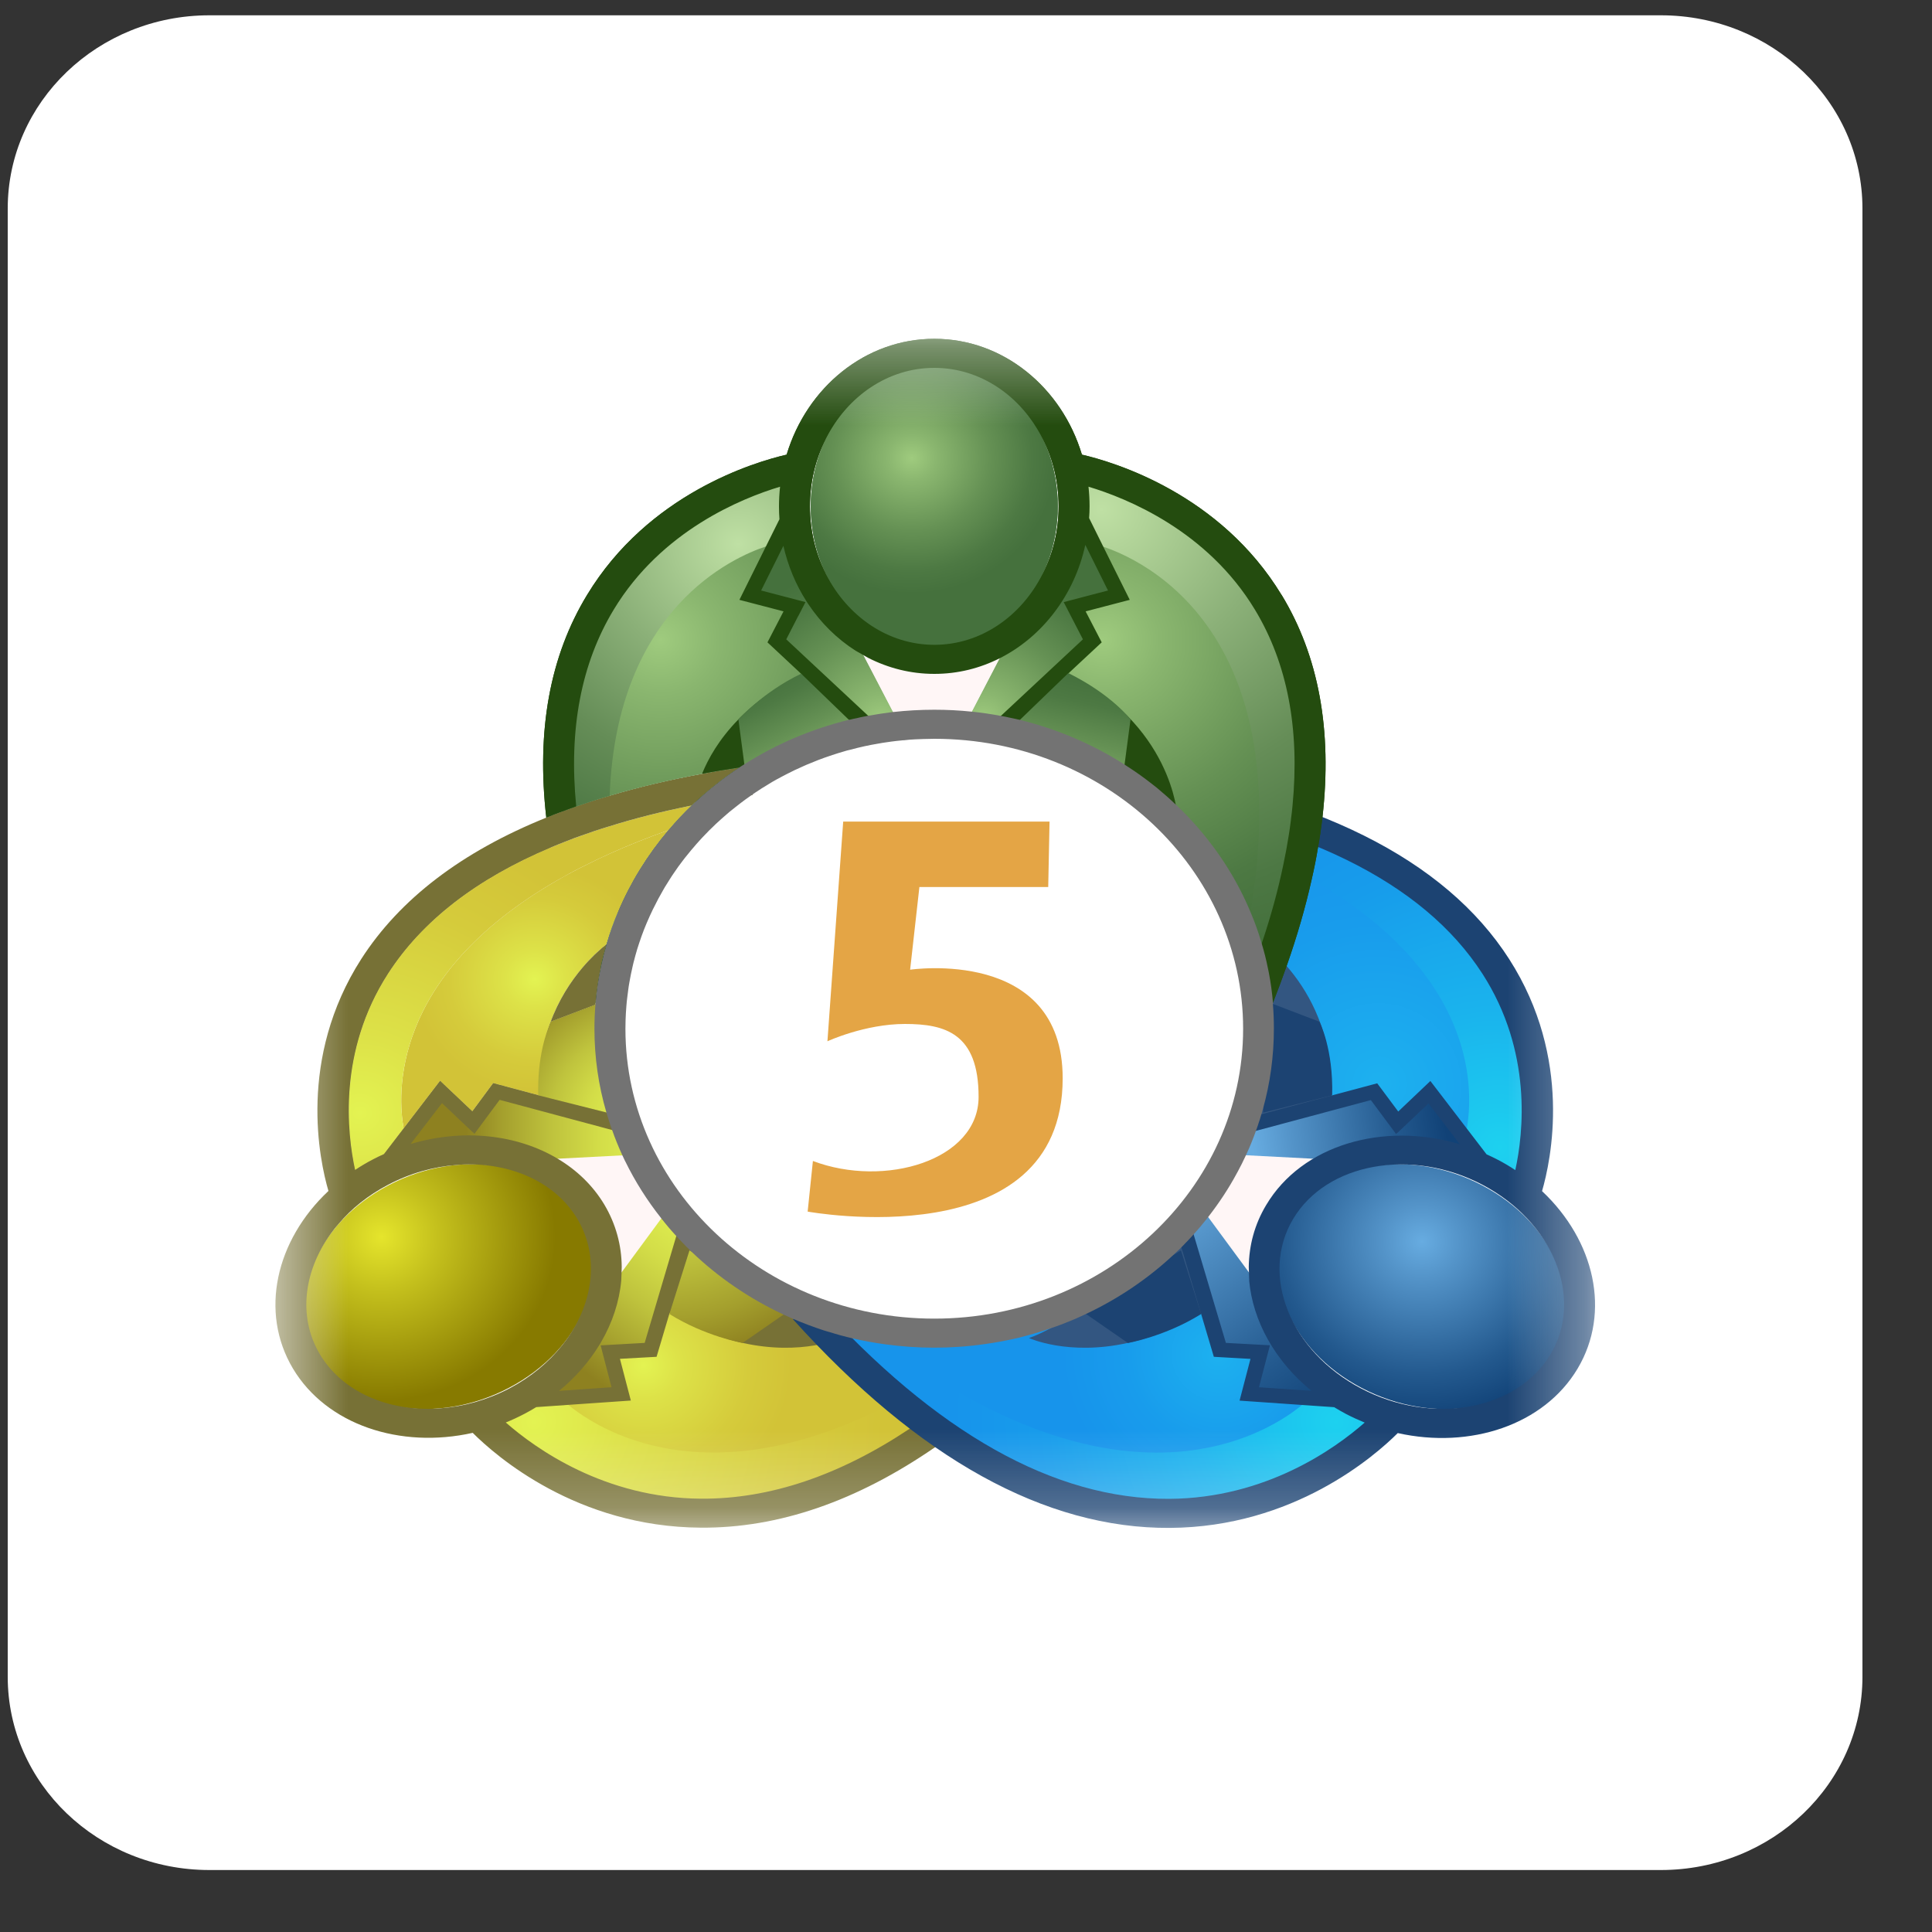 <svg width="25" height="25" viewBox="0 0 25 25" fill="none" xmlns="http://www.w3.org/2000/svg">
<rect x="0" y="0" width="25" height="25" fill="#333333" stroke="none"/>
<g clip-path="url(#clip0_1612_3268)">
<path d="M21.492 0.198H2.709C1.268 0.198 0.1 1.318 0.1 2.698V21.698C0.1 23.079 1.268 24.198 2.709 24.198H21.492C22.932 24.198 24.1 23.079 24.1 21.698V2.698C24.1 1.318 22.932 0.198 21.492 0.198Z" fill="white"/>
<mask id="mask0_1612_3268" style="mask-type:luminance" maskUnits="userSpaceOnUse" x="3" y="4" width="18" height="16">
<path d="M20.639 4.384H3.564V19.769H20.639V4.384Z" fill="white"/>
</mask>
<g mask="url(#mask0_1612_3268)">
<path d="M8.649 10.743C8.379 11.061 8.158 11.418 7.997 11.803C7.941 11.935 7.892 12.069 7.852 12.207C7.852 12.207 7.849 12.214 7.849 12.218C7.811 12.248 7.767 12.285 7.719 12.33C7.712 12.337 7.704 12.345 7.695 12.352C7.646 12.4 7.592 12.457 7.538 12.521C7.387 12.698 7.227 12.938 7.117 13.245C7.116 13.248 7.114 13.252 7.112 13.257C7.02 13.515 6.963 13.819 6.972 14.173L6.964 14.171L6.382 14.015L6.111 14.38L5.695 13.985L5.223 14.601C5.146 14.178 5.042 12.638 7.209 11.392C7.267 11.358 7.327 11.325 7.39 11.292C7.401 11.286 7.412 11.279 7.424 11.274C7.473 11.247 7.523 11.222 7.575 11.197C7.68 11.143 7.79 11.091 7.904 11.04C8.133 10.937 8.38 10.838 8.649 10.743Z" fill="url(#paint0_radial_1612_3268)"/>
<path d="M7.849 12.218C7.822 12.309 7.798 12.402 7.778 12.495C7.776 12.503 7.775 12.512 7.773 12.521C7.742 12.669 7.72 12.818 7.707 12.971C7.706 12.982 7.705 12.991 7.705 13.001L7.128 13.221C7.128 13.221 7.124 13.228 7.117 13.244C7.227 12.938 7.387 12.698 7.538 12.52C7.592 12.456 7.646 12.4 7.695 12.352C7.704 12.344 7.712 12.337 7.719 12.33C7.767 12.284 7.811 12.247 7.849 12.218Z" fill="#777136"/>
<path d="M9.554 10.11C9.539 10.117 9.472 10.144 9.375 10.198C9.294 10.244 9.189 10.31 9.077 10.398C8.97 10.481 8.854 10.585 8.74 10.712C8.569 10.903 8.403 11.145 8.278 11.451C8.278 11.451 8.278 11.451 8.277 11.453C8.224 11.584 8.177 11.729 8.142 11.886C8.084 12.143 8.036 12.389 7.998 12.62C7.98 12.727 7.965 12.831 7.951 12.932C7.942 13.004 7.933 13.073 7.925 13.141V13.144C7.852 13.791 7.866 14.257 7.931 14.428C7.936 14.444 7.942 14.457 7.949 14.468C7.954 14.476 7.956 14.484 7.954 14.489C7.951 14.505 7.925 14.512 7.883 14.512C7.584 14.514 6.447 14.178 6.376 14.157H6.373L6.139 14.672L5.702 14.297L5.633 14.237L5.577 14.189L5.082 14.999L4.484 15.476C4.484 15.476 4.056 14.091 4.563 13.129C4.602 13.055 4.642 12.985 4.682 12.915C5.173 12.071 5.812 11.493 6.829 10.912C6.915 10.863 7.004 10.817 7.095 10.774C7.095 10.78 7.097 10.787 7.098 10.794C7.106 10.851 7.115 10.908 7.126 10.967C6.164 11.372 5.46 11.917 5.021 12.598C4.373 13.604 4.491 14.659 4.595 15.138C4.668 15.09 4.745 15.044 4.825 15.003C4.872 14.977 4.92 14.955 4.968 14.933L5.224 14.6L5.695 13.984L6.112 14.379L6.383 14.014L6.965 14.171L6.973 14.172C6.964 13.819 7.021 13.514 7.113 13.257C7.115 13.252 7.117 13.248 7.118 13.244C7.125 13.228 7.129 13.221 7.129 13.221L7.706 13.001C7.706 12.991 7.707 12.982 7.708 12.973C7.721 12.818 7.743 12.669 7.774 12.521C7.776 12.512 7.777 12.503 7.779 12.495C7.799 12.402 7.823 12.309 7.85 12.218C7.85 12.214 7.851 12.212 7.853 12.208C7.893 12.069 7.941 11.934 7.997 11.803C8.159 11.418 8.38 11.061 8.65 10.743H8.651C8.745 10.631 8.846 10.524 8.952 10.422H8.953C8.964 10.411 8.976 10.399 8.988 10.388C9.058 10.322 9.13 10.259 9.204 10.199H9.205C9.227 10.181 9.247 10.164 9.268 10.148C9.326 10.14 9.375 10.132 9.416 10.127H9.417C9.493 10.117 9.541 10.111 9.554 10.11Z" fill="url(#paint1_radial_1612_3268)"/>
<path d="M8.952 10.423C8.846 10.524 8.744 10.632 8.65 10.743H8.649C8.381 10.838 8.133 10.937 7.905 11.04C7.791 11.091 7.681 11.143 7.575 11.197C7.523 11.222 7.473 11.248 7.424 11.274C7.412 11.28 7.401 11.286 7.39 11.292C7.328 11.326 7.268 11.359 7.21 11.392C5.042 12.638 5.146 14.178 5.223 14.601L4.968 14.934C4.92 14.956 4.872 14.978 4.825 15.004C4.744 15.045 4.667 15.091 4.595 15.139C4.491 14.659 4.373 13.604 5.021 12.599C5.46 11.918 6.164 11.373 7.126 10.967C7.191 10.939 7.257 10.913 7.324 10.887C7.335 10.882 7.346 10.878 7.358 10.874C7.406 10.854 7.455 10.837 7.505 10.82C7.628 10.774 7.756 10.731 7.887 10.692C8.219 10.588 8.573 10.499 8.952 10.423Z" fill="url(#paint2_radial_1612_3268)"/>
<path d="M7.098 10.794C7.106 10.851 7.115 10.908 7.126 10.967C6.164 11.372 5.46 11.918 5.021 12.598C4.373 13.604 4.491 14.659 4.596 15.138C4.668 15.09 4.745 15.044 4.825 15.003C4.872 14.978 4.92 14.955 4.968 14.933L5.224 14.6C5.237 14.673 5.249 14.712 5.249 14.712L5.082 14.999L4.493 15.297C4.493 15.297 4.162 14.219 4.434 13.498C4.5 13.323 4.579 13.125 4.682 12.915C5.005 12.261 5.578 11.487 6.83 10.912C6.922 10.87 7.011 10.83 7.098 10.794Z" fill="url(#paint3_radial_1612_3268)"/>
<path d="M9.382 10.193L9.374 10.199L9.168 10.382L8.824 10.684C8.795 10.693 8.767 10.703 8.739 10.713C8.708 10.723 8.679 10.733 8.65 10.744C8.744 10.632 8.845 10.525 8.951 10.423H8.952C8.963 10.412 8.975 10.4 8.987 10.389C9.058 10.323 9.13 10.26 9.204 10.2H9.205C9.239 10.197 9.268 10.195 9.292 10.195C9.352 10.192 9.382 10.193 9.382 10.193Z" fill="url(#paint4_radial_1612_3268)"/>
<path d="M6.149 18.268C6.149 18.268 7.184 19.334 8.324 19.431C9.464 19.528 10.373 19.328 11.521 18.776C12.668 18.224 13.675 17.011 13.675 17.011C13.675 17.011 12.709 17.678 11.321 17.216C9.935 16.755 8.988 16.22 8.876 16.022C8.764 15.823 8.336 17.447 8.336 17.447L7.746 17.364L7.89 18.065L6.897 18.039L6.15 18.269L6.149 18.268Z" fill="url(#paint5_radial_1612_3268)"/>
<path d="M8.018 16.565C8.018 16.565 7.719 15.548 7.391 15.308C7.064 15.068 6.908 14.994 6.908 14.994L8.102 14.933L8.642 15.722L8.019 16.566L8.018 16.565Z" fill="#FFF6F6"/>
<path d="M6.951 18.132L8.091 18.081L7.804 17.462L8.391 17.538L8.931 16.113L8.649 15.642L7.86 16.713L6.951 18.132Z" fill="url(#paint6_linear_1612_3268)"/>
<path d="M5.082 14.999L5.723 14.114L6.135 14.666L6.373 14.157L7.949 14.468L8.229 14.941L6.844 15.013L5.082 14.999Z" fill="url(#paint7_linear_1612_3268)"/>
<path d="M6.587 17.958C7.523 17.466 7.931 16.481 7.5 15.758C7.068 15.035 5.96 14.847 5.025 15.339C4.089 15.831 3.681 16.816 4.112 17.539C4.544 18.262 5.652 18.45 6.587 17.958Z" fill="url(#paint8_radial_1612_3268)"/>
<path d="M7.273 18.106C7.273 18.106 9.185 20.08 12.801 17.349L13.539 17.159C13.539 17.159 13.104 17.9 11.55 18.827C9.998 19.753 8.745 19.551 7.95 19.393C7.154 19.235 6.347 18.405 6.347 18.405L6.926 18.09L7.274 18.107L7.273 18.106Z" fill="url(#paint9_radial_1612_3268)"/>
<path d="M8.875 16.02L8.879 16.022C8.879 16.022 8.886 16.028 8.891 16.031C9 16.114 9.646 16.601 10.215 16.957L10.221 16.961C10.479 17.122 10.719 17.255 10.888 17.314C10.888 17.314 10.379 17.549 9.609 17.377C9.399 17.33 9.17 17.253 8.928 17.133C8.825 17.083 8.719 17.024 8.611 16.956L8.876 16.019L8.875 16.02Z" fill="#777136"/>
<path d="M7.96 14.437C7.962 14.473 7.963 14.493 7.963 14.493L7.954 14.49L7.868 14.467L6.974 14.214C6.974 14.201 6.973 14.187 6.973 14.175V14.173C6.964 13.819 7.021 13.515 7.113 13.257C7.115 13.252 7.117 13.249 7.118 13.245C7.125 13.229 7.129 13.221 7.129 13.221L7.706 13.001C7.706 12.992 7.707 12.983 7.708 12.973C7.721 12.819 7.743 12.669 7.774 12.522C7.776 12.512 7.777 12.504 7.779 12.495C7.799 12.402 7.823 12.31 7.85 12.219C7.85 12.219 7.853 12.215 7.855 12.214C7.908 12.172 7.948 12.145 7.969 12.132C7.974 12.128 7.977 12.126 7.98 12.124C7.984 12.121 7.986 12.12 7.986 12.12C7.966 12.21 7.953 12.333 7.943 12.474V12.476C7.933 12.616 7.928 12.775 7.927 12.941C7.925 13.007 7.925 13.074 7.925 13.142V13.144C7.925 13.694 7.951 14.261 7.96 14.437Z" fill="#777136"/>
<path d="M9.737 10.281L9.714 10.147L9.689 9.992H9.688L9.676 9.915C9.662 9.917 9.648 9.919 9.635 9.922C9.612 9.925 9.59 9.928 9.568 9.931C9.464 9.999 9.364 10.072 9.267 10.149C9.246 10.165 9.226 10.182 9.205 10.199H9.204C9.129 10.26 9.057 10.323 8.987 10.389C8.975 10.4 8.963 10.411 8.952 10.422C8.993 10.413 9.034 10.405 9.076 10.398C9.106 10.391 9.136 10.386 9.168 10.381C9.264 10.362 9.361 10.345 9.46 10.329H9.461C9.548 10.315 9.635 10.302 9.725 10.289C9.729 10.288 9.734 10.288 9.738 10.287V10.281H9.737Z" fill="#777136"/>
<path d="M5.703 18.223C5.691 18.225 5.679 18.226 5.667 18.226C5.028 18.265 4.432 18.015 4.139 17.524C3.844 17.028 3.934 16.413 4.314 15.919C4.314 15.919 4.314 15.919 4.315 15.918C4.325 15.904 4.335 15.891 4.346 15.879C4.357 15.865 4.368 15.852 4.381 15.838C4.546 15.641 4.763 15.467 5.02 15.332C5.306 15.181 5.61 15.097 5.904 15.075C5.925 15.072 5.947 15.071 5.968 15.07C5.981 15.069 5.993 15.069 6.006 15.068C6.621 15.049 7.188 15.299 7.471 15.773C7.757 16.252 7.681 16.845 7.334 17.33C7.314 17.357 7.294 17.384 7.272 17.411C7.099 17.628 6.869 17.82 6.592 17.966C6.305 18.116 6 18.201 5.703 18.223ZM13.932 17.06L13.885 17.022L13.735 16.903L13.638 16.826C13.583 16.887 13.528 16.947 13.473 17.006C13.412 17.071 13.35 17.135 13.289 17.198C13.278 17.21 13.267 17.221 13.256 17.232C13.229 17.259 13.203 17.287 13.177 17.312C12.919 17.572 12.661 17.806 12.404 18.015C12.303 18.098 12.202 18.177 12.102 18.253C12.059 18.284 12.016 18.316 11.973 18.346C11.964 18.354 11.954 18.361 11.945 18.366C11.887 18.408 11.829 18.448 11.772 18.487C10.861 19.094 9.958 19.398 9.075 19.393C7.823 19.387 6.925 18.741 6.545 18.407C6.626 18.374 6.708 18.336 6.788 18.294C6.84 18.267 6.89 18.238 6.939 18.208L7.353 18.179L8.163 18.123L8.022 17.583L8.496 17.557L8.661 17.002L8.664 16.991L8.902 16.192V16.19L8.911 16.162L8.927 16.107L8.932 16.089L8.938 16.069L8.983 15.918L8.789 15.868L8.787 15.875L8.751 15.995L8.342 17.377L7.987 17.397H7.986L7.772 17.409L7.913 17.951L7.865 17.954L7.234 17.998C7.446 17.825 7.621 17.623 7.753 17.408C7.762 17.395 7.77 17.382 7.777 17.368C7.925 17.115 8.014 16.843 8.039 16.57L8.043 16.466V16.464L8.045 16.392C8.043 16.115 7.97 15.84 7.821 15.589C7.673 15.341 7.464 15.141 7.217 14.994C6.691 14.679 5.989 14.602 5.314 14.803L5.702 14.297L5.719 14.274L6.139 14.672L6.465 14.232L7.919 14.622H7.92L8.062 14.66H8.063L8.071 14.662L8.126 14.481L7.96 14.437L7.931 14.429L7.85 14.407L7.118 14.212L7.111 14.21L6.972 14.173L6.964 14.171L6.382 14.015L6.112 14.38L5.695 13.985L5.223 14.601L4.968 14.934C4.92 14.955 4.872 14.978 4.825 15.003C4.744 15.045 4.667 15.091 4.595 15.139C4.491 14.659 4.373 13.604 5.021 12.599C5.46 11.918 6.164 11.372 7.126 10.967C7.191 10.939 7.257 10.913 7.324 10.887C7.335 10.882 7.346 10.878 7.358 10.874C7.406 10.854 7.455 10.836 7.505 10.819C7.628 10.774 7.756 10.731 7.887 10.692C8.218 10.588 8.573 10.499 8.952 10.423H8.953C8.964 10.411 8.976 10.4 8.988 10.389C9.058 10.323 9.13 10.26 9.204 10.2H9.205C9.226 10.182 9.246 10.165 9.267 10.149C9.364 10.073 9.465 9.999 9.569 9.932C9.405 9.956 9.243 9.983 9.086 10.013C8.66 10.091 8.262 10.185 7.89 10.296C7.741 10.338 7.596 10.385 7.456 10.434C7.412 10.449 7.368 10.465 7.324 10.482C7.31 10.487 7.295 10.491 7.281 10.498C7.209 10.523 7.139 10.55 7.069 10.58C5.975 11.022 5.173 11.634 4.675 12.409C3.849 13.697 4.134 15.016 4.25 15.411C3.569 16.05 3.355 16.977 3.79 17.708C4.226 18.438 5.18 18.751 6.117 18.541C6.416 18.84 7.464 19.758 9.066 19.768C10.071 19.776 11.086 19.426 12.101 18.726C12.161 18.684 12.222 18.641 12.283 18.597C12.293 18.589 12.305 18.581 12.316 18.572C12.354 18.544 12.393 18.515 12.431 18.486C12.544 18.399 12.657 18.308 12.77 18.213C13.058 17.971 13.344 17.702 13.63 17.405C13.734 17.297 13.839 17.184 13.943 17.069L13.932 17.06Z" fill="#777136"/>
<path d="M10.215 16.958L9.609 17.378C9.609 17.378 9.124 17.292 8.662 17.003L8.922 16.18L10.215 16.958Z" fill="url(#paint10_radial_1612_3268)"/>
<path d="M7.858 14.398L7.846 14.395L7.118 14.212L7.111 14.21L6.973 14.175L6.965 14.173V14.171C6.952 13.684 7.069 13.36 7.113 13.257C7.115 13.252 7.117 13.249 7.118 13.245C7.125 13.229 7.129 13.221 7.129 13.221L7.706 13.001L7.718 12.997L7.827 12.955V12.976L7.858 14.398Z" fill="url(#paint11_radial_1612_3268)"/>
<path d="M19.719 15.476C19.719 15.476 20.147 14.091 19.639 13.128C19.131 12.165 18.474 11.542 17.373 10.912C16.273 10.283 14.645 10.109 14.645 10.109C14.645 10.109 15.756 10.535 16.061 11.887C16.366 13.238 16.375 14.274 16.253 14.468C16.131 14.662 17.829 14.156 17.829 14.156L18.062 14.671L18.624 14.19L19.119 14.999L19.717 15.476H19.719Z" fill="url(#paint12_radial_1612_3268)"/>
<path d="M18.955 14.712C18.955 14.712 19.749 12.151 15.379 10.683L14.821 10.192C14.821 10.192 15.722 10.153 17.375 10.912C19.027 11.671 19.497 12.779 19.77 13.498C20.042 14.218 19.71 15.297 19.71 15.297L19.122 14.999L18.955 14.712Z" fill="url(#paint13_radial_1612_3268)"/>
<path d="M18.056 18.268C18.056 18.268 17.021 19.334 15.881 19.431C14.741 19.528 13.831 19.328 12.684 18.776C11.537 18.223 10.53 17.011 10.53 17.011C10.53 17.011 11.496 17.678 12.884 17.216C14.27 16.755 15.217 16.22 15.329 16.022C15.441 15.823 15.869 17.447 15.869 17.447L16.459 17.364L16.315 18.066L17.308 18.039L18.055 18.269L18.056 18.268Z" fill="url(#paint14_radial_1612_3268)"/>
<path d="M16.165 16.565C16.165 16.565 16.464 15.548 16.792 15.308C17.119 15.068 17.274 14.994 17.274 14.994L16.081 14.933L15.54 15.722L16.164 16.566L16.165 16.565Z" fill="#FFF6F6"/>
<path d="M17.253 18.132L16.113 18.081L16.399 17.462L15.812 17.538L15.272 16.113L15.555 15.642L16.344 16.713L17.253 18.132Z" fill="url(#paint15_linear_1612_3268)"/>
<path d="M19.122 14.999L18.48 14.114L18.069 14.666L17.831 14.157L16.255 14.468L15.974 14.941L17.36 15.013L19.122 14.999Z" fill="url(#paint16_linear_1612_3268)"/>
<path d="M20.093 17.54C20.524 16.816 20.116 15.831 19.18 15.339C18.245 14.848 17.137 15.035 16.705 15.758C16.274 16.482 16.682 17.467 17.618 17.959C18.553 18.45 19.661 18.263 20.093 17.54Z" fill="url(#paint17_radial_1612_3268)"/>
<path d="M16.93 18.107C16.93 18.107 15.018 20.081 11.402 17.35L10.664 17.16C10.664 17.16 11.099 17.901 12.653 18.827C14.206 19.754 15.458 19.551 16.253 19.393C17.049 19.235 17.856 18.406 17.856 18.406L17.277 18.091L16.929 18.108L16.93 18.107Z" fill="url(#paint18_radial_1612_3268)"/>
<path d="M15.329 16.02L15.325 16.023C15.325 16.023 15.318 16.028 15.313 16.031C15.204 16.115 14.557 16.601 13.988 16.958L13.982 16.961C13.725 17.122 13.485 17.256 13.315 17.314C13.315 17.314 13.824 17.549 14.594 17.377C14.805 17.331 15.033 17.254 15.276 17.133C15.379 17.084 15.484 17.024 15.592 16.957L15.328 16.019L15.329 16.02Z" fill="#335681"/>
<path d="M16.218 12.12C16.218 12.12 17.288 12.753 17.23 14.213L16.24 14.492C16.24 14.492 16.339 12.69 16.217 12.119L16.218 12.12Z" fill="#335681"/>
<path d="M16.164 16.57C16.211 17.091 16.496 17.611 16.97 17.997L16.291 17.951L16.433 17.408L15.863 17.377L15.414 15.867L15.221 15.918L15.707 17.557L16.181 17.584L16.04 18.124L17.264 18.209C17.313 18.239 17.363 18.267 17.416 18.296C17.495 18.337 17.578 18.375 17.659 18.408C17.278 18.743 16.381 19.388 15.13 19.395C13.643 19.403 12.107 18.539 10.566 16.828L10.26 17.07C11.884 18.873 13.525 19.782 15.139 19.771C16.739 19.761 17.788 18.842 18.087 18.544C19.023 18.753 19.978 18.441 20.414 17.71C20.849 16.98 20.635 16.053 19.954 15.413C20.069 15.018 20.355 13.699 19.529 12.411C18.697 11.114 17.014 10.275 14.527 9.918L14.466 10.29C16.826 10.629 18.414 11.407 19.183 12.601C19.831 13.607 19.713 14.662 19.608 15.141C19.536 15.093 19.459 15.047 19.379 15.006C19.332 14.982 19.284 14.958 19.236 14.937L18.509 13.988L18.093 14.383L17.821 14.018L16.078 14.484L16.133 14.665L17.739 14.235L18.066 14.675L18.485 14.278L18.89 14.806C17.899 14.511 16.848 14.815 16.385 15.592C16.234 15.843 16.162 16.117 16.159 16.395L16.165 16.573L16.164 16.57ZM19.183 15.331C20.102 15.815 20.497 16.797 20.064 17.524C19.63 18.251 18.53 18.449 17.612 17.966C16.694 17.484 16.299 16.5 16.733 15.773C17.166 15.047 18.266 14.849 19.183 15.331Z" fill="#1C4372"/>
<path d="M13.989 16.959L14.595 17.378C14.595 17.378 15.08 17.293 15.543 17.003L15.282 16.18L13.989 16.959Z" fill="#1C4372"/>
<path d="M16.377 12.955L17.074 13.221C17.074 13.221 17.255 13.574 17.238 14.173L16.345 14.398L16.377 12.955Z" fill="#1C4372"/>
<path d="M13.826 6.041C13.826 6.041 15.322 6.367 15.97 7.254C16.617 8.141 16.875 8.984 16.922 10.193C16.969 11.402 16.335 12.82 16.335 12.82C16.335 12.82 16.482 11.701 15.376 10.791C14.268 9.881 13.31 9.366 13.07 9.372C12.831 9.378 14.13 8.233 14.13 8.233L13.766 7.79L14.488 7.566L13.978 6.764L13.827 6.041H13.826Z" fill="url(#paint19_radial_1612_3268)"/>
<path d="M14.161 7.041C14.161 7.041 16.93 7.643 16.159 11.939L16.342 12.636C16.342 12.636 16.818 11.917 16.92 10.193C17.022 8.468 16.223 7.542 15.687 6.967C15.151 6.393 13.986 6.137 13.986 6.137L13.976 6.765L14.161 7.041Z" fill="url(#paint20_radial_1612_3268)"/>
<path d="M11.186 9.372H11.17C11.147 9.372 11.118 9.377 11.083 9.385H11.082C10.973 9.414 10.807 9.485 10.6 9.597C10.598 9.598 10.596 9.599 10.593 9.6C10.351 9.729 10.05 9.914 9.715 10.147C9.633 10.204 9.548 10.265 9.462 10.329H9.461C9.271 10.47 9.072 10.624 8.869 10.791C8.609 11.006 8.417 11.231 8.278 11.451C8.278 11.451 8.278 11.452 8.277 11.453C8.126 11.691 8.035 11.921 7.98 12.124C7.952 12.228 7.934 12.325 7.922 12.412C7.888 12.66 7.909 12.82 7.909 12.82C7.909 12.82 7.877 12.747 7.827 12.621C7.827 12.621 7.826 12.618 7.825 12.617C7.811 12.581 7.796 12.539 7.779 12.495C7.799 12.402 7.823 12.31 7.85 12.219C7.85 12.214 7.851 12.212 7.853 12.208C7.893 12.069 7.941 11.935 7.997 11.803C8.159 11.418 8.38 11.061 8.65 10.743H8.651C8.745 10.631 8.846 10.524 8.952 10.422H8.953C8.964 10.411 8.976 10.4 8.988 10.389C9.058 10.323 9.13 10.26 9.205 10.2H9.206C9.227 10.182 9.247 10.165 9.268 10.149C9.365 10.073 9.465 9.999 9.569 9.932C9.405 9.956 9.244 9.983 9.086 10.012C8.661 10.091 8.262 10.185 7.89 10.296C7.741 10.338 7.597 10.385 7.457 10.434C7.412 10.449 7.368 10.465 7.324 10.482C7.319 10.384 7.318 10.288 7.322 10.192C7.369 8.984 7.629 8.14 8.275 7.254C8.579 6.839 9.067 6.546 9.503 6.352C9.513 6.348 9.523 6.344 9.532 6.34C9.536 6.338 9.539 6.336 9.543 6.335C10.019 6.129 10.419 6.041 10.419 6.041L10.267 6.764L10.208 6.856L9.757 7.566L9.87 7.6L10.434 7.776L10.479 7.79L10.459 7.815L10.331 7.97H10.329L10.114 8.233C10.114 8.233 10.985 9.001 11.168 9.275C11.207 9.328 11.217 9.364 11.186 9.372Z" fill="url(#paint21_radial_1612_3268)"/>
<path d="M11.099 8.344C11.099 8.344 12.191 8.596 12.575 8.444C12.958 8.293 13.104 8.202 13.104 8.202L12.578 9.21L11.58 9.266L11.1 8.344H11.099Z" fill="#EDE5EB"/>
<path d="M10.153 6.764L9.643 7.722L10.358 7.79L10 8.233L11.06 9.372L11.637 9.371L11.027 8.201L10.153 6.764Z" fill="url(#paint22_radial_1612_3268)"/>
<path d="M13.976 6.764L14.487 7.722L13.772 7.79L14.129 8.233L13.068 9.372L12.492 9.371L13.102 8.201L13.976 6.764Z" fill="url(#paint23_radial_1612_3268)"/>
<path d="M12.09 8.374C12.973 8.374 13.688 7.558 13.688 6.551C13.688 5.545 12.973 4.729 12.09 4.729C11.207 4.729 10.491 5.545 10.491 6.551C10.491 7.558 11.207 8.374 12.09 8.374Z" fill="url(#paint24_radial_1612_3268)"/>
<path d="M8.02 11.939L7.969 12.131L7.907 12.368L7.837 12.636C7.837 12.636 7.834 12.631 7.827 12.621C7.827 12.62 7.826 12.618 7.825 12.618C7.814 12.598 7.796 12.567 7.773 12.522C7.775 12.512 7.776 12.504 7.778 12.495C7.798 12.402 7.823 12.31 7.85 12.219C7.85 12.214 7.851 12.212 7.853 12.209C7.893 12.069 7.941 11.935 7.997 11.803C8.004 11.847 8.012 11.893 8.02 11.939Z" fill="url(#paint25_radial_1612_3268)"/>
<path d="M10.202 6.765L10.175 6.805L10.017 7.041C10.017 7.041 10.012 7.042 10.003 7.044C9.987 7.049 9.955 7.057 9.911 7.071C9.492 7.209 7.978 7.872 7.889 10.296C7.74 10.338 7.596 10.386 7.456 10.434C7.411 10.449 7.367 10.465 7.323 10.482C7.309 10.487 7.294 10.492 7.28 10.498C7.271 10.4 7.263 10.298 7.257 10.193C7.155 8.468 7.954 7.542 8.49 6.967C8.748 6.691 9.152 6.488 9.502 6.353C9.512 6.348 9.522 6.345 9.531 6.341C9.535 6.339 9.538 6.337 9.542 6.336C9.9 6.201 10.191 6.137 10.191 6.137L10.202 6.765Z" fill="url(#paint26_radial_1612_3268)"/>
<path d="M11.174 9.372L11.169 9.374C11.169 9.374 11.161 9.377 11.155 9.38C11.142 9.384 11.123 9.392 11.098 9.401C11.001 9.438 10.819 9.508 10.599 9.597C10.597 9.598 10.595 9.599 10.592 9.6C10.319 9.711 9.987 9.851 9.69 9.992C9.676 9.998 9.662 10.005 9.647 10.011L9.641 10.014C9.562 10.052 9.487 10.09 9.416 10.127H9.415C9.372 10.15 9.331 10.172 9.292 10.194C9.167 10.263 9.061 10.329 8.987 10.389C9.057 10.323 9.13 10.26 9.204 10.2H9.205C9.226 10.182 9.246 10.165 9.267 10.149C9.364 10.073 9.464 9.999 9.568 9.932C9.404 9.956 9.243 9.983 9.085 10.012C9.164 9.817 9.304 9.566 9.554 9.31C9.554 9.31 9.555 9.308 9.559 9.305C9.562 9.302 9.566 9.298 9.569 9.294C9.571 9.291 9.574 9.288 9.577 9.286C9.72 9.144 9.895 9.003 10.113 8.871C10.194 8.821 10.282 8.773 10.375 8.726C10.394 8.717 10.413 8.707 10.432 8.698L11.087 9.293L11.174 9.372Z" fill="#244C0F"/>
<path d="M15.234 10.549C15.234 10.549 15.168 9.365 13.782 8.698L13.04 9.372C13.04 9.372 14.763 10.171 15.234 10.549Z" fill="#244C0F"/>
<path d="M10.684 5.683C10.684 5.683 10.687 5.677 10.688 5.673C10.688 5.673 10.688 5.671 10.69 5.67C10.967 5.127 11.49 4.76 12.09 4.76C12.69 4.76 13.213 5.127 13.488 5.67C13.489 5.671 13.49 5.673 13.49 5.673C13.492 5.677 13.494 5.679 13.495 5.683C13.625 5.941 13.698 6.237 13.698 6.552C13.698 6.867 13.625 7.162 13.495 7.42C13.494 7.424 13.492 7.427 13.49 7.43C13.49 7.43 13.489 7.432 13.488 7.433C13.213 7.976 12.689 8.344 12.09 8.344C11.491 8.344 10.967 7.976 10.69 7.433C10.69 7.432 10.688 7.43 10.688 7.43C10.687 7.427 10.684 7.424 10.684 7.42C10.554 7.162 10.481 6.867 10.481 6.552C10.481 6.237 10.554 5.941 10.684 5.683ZM16.583 7.698C15.789 6.391 14.424 5.981 14 5.883C13.739 5.013 12.982 4.384 12.09 4.384C11.198 4.384 10.441 5.013 10.179 5.883C9.755 5.981 8.389 6.391 7.597 7.698C7.115 8.49 6.94 9.455 7.069 10.58C7.138 10.551 7.208 10.524 7.281 10.498C7.295 10.492 7.31 10.487 7.324 10.482C7.368 10.465 7.412 10.449 7.456 10.434C7.358 9.437 7.52 8.585 7.942 7.888C8.56 6.866 9.598 6.447 10.094 6.298C10.085 6.381 10.08 6.467 10.08 6.552C10.08 6.609 10.082 6.664 10.086 6.719L9.911 7.071L9.568 7.762L10.139 7.911L9.931 8.312L10.366 8.718L10.375 8.726L11.002 9.312L11.005 9.314L11.081 9.386H11.082L11.098 9.402L11.216 9.512L11.358 9.378L11.351 9.371L11.234 9.262L10.174 8.273L10.329 7.971H10.33L10.423 7.791L9.849 7.641L9.869 7.601L10.137 7.063C10.196 7.322 10.297 7.563 10.433 7.777C10.441 7.79 10.449 7.802 10.458 7.815C10.621 8.06 10.83 8.266 11.071 8.42L11.167 8.474L11.233 8.512C11.493 8.645 11.783 8.72 12.09 8.72C12.396 8.72 12.681 8.647 12.938 8.517C13.487 8.239 13.902 7.701 14.044 7.051L14.325 7.616L14.338 7.641L13.764 7.791L14.013 8.273L12.951 9.264L12.835 9.372L12.829 9.378L12.97 9.512L13.115 9.376L13.183 9.313L13.681 8.849L13.685 8.845L13.821 8.718L13.827 8.712L14.256 8.312L14.048 7.911L14.619 7.762L14.277 7.075L14.093 6.704C14.097 6.654 14.099 6.603 14.099 6.552C14.099 6.467 14.094 6.381 14.085 6.298C14.582 6.447 15.62 6.866 16.238 7.888C16.659 8.583 16.821 9.433 16.725 10.427C16.72 10.484 16.713 10.542 16.705 10.601C16.705 10.611 16.704 10.62 16.702 10.63C16.695 10.689 16.686 10.75 16.676 10.811C16.657 10.934 16.634 11.059 16.607 11.185C16.54 11.51 16.448 11.848 16.33 12.199C16.33 12.199 16.329 12.205 16.327 12.208C16.319 12.235 16.31 12.261 16.301 12.289V12.29C16.292 12.317 16.283 12.342 16.273 12.368C16.268 12.384 16.263 12.4 16.257 12.416C16.238 12.469 16.219 12.522 16.199 12.576C16.162 12.678 16.123 12.779 16.082 12.881L16.254 12.941L16.278 12.95L16.376 12.985L16.456 13.013C16.459 13.005 16.462 12.997 16.465 12.989C16.468 12.984 16.471 12.979 16.473 12.973C16.536 12.812 16.595 12.655 16.649 12.5C16.785 12.113 16.893 11.739 16.973 11.38C17.006 11.237 17.034 11.097 17.056 10.959C17.068 10.9 17.076 10.842 17.085 10.785C17.086 10.777 17.087 10.77 17.088 10.763C17.097 10.698 17.106 10.634 17.113 10.571C17.24 9.45 17.064 8.488 16.584 7.698H16.583ZM7.998 12.621C7.979 12.572 7.961 12.524 7.943 12.476V12.474L7.922 12.412C7.916 12.398 7.911 12.383 7.907 12.368C7.888 12.317 7.871 12.265 7.855 12.214C7.853 12.212 7.853 12.211 7.853 12.209C7.851 12.212 7.85 12.214 7.85 12.218C7.822 12.31 7.798 12.402 7.778 12.495C7.776 12.504 7.775 12.512 7.773 12.522C7.742 12.669 7.72 12.819 7.707 12.972C7.71 12.981 7.713 12.988 7.717 12.997C7.719 13.002 7.721 13.007 7.723 13.013L7.827 12.976L7.927 12.941L7.951 12.933L8.098 12.881C8.063 12.794 8.03 12.706 7.998 12.621Z" fill="#244C0F"/>
<path d="M9.648 10.012L9.555 9.31C9.555 9.31 9.871 8.955 10.367 8.718L11.004 9.333L9.648 10.012Z" fill="url(#paint27_linear_1612_3268)"/>
<path d="M14.536 10.012L14.629 9.31C14.629 9.31 14.389 8.989 13.824 8.71L13.179 9.333L14.536 10.012Z" fill="url(#paint28_linear_1612_3268)"/>
<path d="M13.826 6.041C13.826 6.041 15.322 6.367 15.97 7.254C16.617 8.141 16.875 8.984 16.922 10.193C16.969 11.402 16.335 12.82 16.335 12.82C16.335 12.82 16.482 11.701 15.376 10.791C14.268 9.881 13.31 9.366 13.07 9.372C12.831 9.378 14.13 8.233 14.13 8.233L13.766 7.79L14.488 7.566L13.978 6.764L13.827 6.041H13.826Z" fill="url(#paint29_radial_1612_3268)"/>
<path d="M14.161 7.041C14.161 7.041 16.93 7.643 16.159 11.939L16.342 12.636C16.342 12.636 16.818 11.917 16.92 10.193C17.022 8.468 16.223 7.542 15.687 6.967C15.151 6.393 13.986 6.137 13.986 6.137L13.976 6.765L14.161 7.041Z" fill="url(#paint30_radial_1612_3268)"/>
<path d="M11.186 9.372H11.17C11.147 9.372 11.118 9.377 11.083 9.385H11.082C10.973 9.414 10.807 9.485 10.6 9.597C10.598 9.598 10.596 9.599 10.593 9.6C10.351 9.729 10.05 9.914 9.715 10.147C9.633 10.204 9.548 10.265 9.462 10.329H9.461C9.271 10.47 9.072 10.624 8.869 10.791C8.609 11.006 8.417 11.231 8.278 11.451C8.278 11.451 8.278 11.452 8.277 11.453C8.126 11.691 8.035 11.921 7.98 12.124C7.952 12.228 7.934 12.325 7.922 12.412C7.888 12.66 7.909 12.82 7.909 12.82C7.909 12.82 7.877 12.747 7.827 12.621C7.827 12.621 7.826 12.618 7.825 12.617C7.811 12.581 7.796 12.539 7.779 12.495C7.799 12.402 7.823 12.31 7.85 12.219C7.85 12.214 7.851 12.212 7.853 12.208C7.893 12.069 7.941 11.935 7.997 11.803C8.159 11.418 8.38 11.061 8.65 10.743H8.651C8.745 10.631 8.846 10.524 8.952 10.422H8.953C8.964 10.411 8.976 10.4 8.988 10.389C9.058 10.323 9.13 10.26 9.205 10.2H9.206C9.227 10.182 9.247 10.165 9.268 10.149C9.365 10.073 9.465 9.999 9.569 9.932C9.405 9.956 9.244 9.983 9.086 10.012C8.661 10.091 8.262 10.185 7.89 10.296C7.741 10.338 7.597 10.385 7.457 10.434C7.412 10.449 7.368 10.465 7.324 10.482C7.319 10.384 7.318 10.288 7.322 10.192C7.369 8.984 7.629 8.14 8.275 7.254C8.579 6.839 9.067 6.546 9.503 6.352C9.513 6.348 9.523 6.344 9.532 6.34C9.536 6.338 9.539 6.336 9.543 6.335C10.019 6.129 10.419 6.041 10.419 6.041L10.267 6.764L10.208 6.856L9.757 7.566L9.87 7.6L10.434 7.776L10.479 7.79L10.459 7.815L10.331 7.97H10.329L10.114 8.233C10.114 8.233 10.985 9.001 11.168 9.275C11.207 9.328 11.217 9.364 11.186 9.372Z" fill="url(#paint31_radial_1612_3268)"/>
<path d="M11.099 8.344C11.099 8.344 12.191 8.596 12.575 8.444C12.958 8.293 13.104 8.202 13.104 8.202L12.578 9.21L11.58 9.266L11.1 8.344H11.099Z" fill="#FFF6F6"/>
<path d="M10.153 6.764L9.643 7.722L10.358 7.79L10 8.233L11.06 9.372L11.637 9.371L11.027 8.201L10.153 6.764Z" fill="url(#paint32_radial_1612_3268)"/>
<path d="M13.976 6.764L14.487 7.722L13.772 7.79L14.129 8.233L13.068 9.372L12.492 9.371L13.102 8.201L13.976 6.764Z" fill="url(#paint33_radial_1612_3268)"/>
<path d="M12.09 8.374C12.973 8.374 13.688 7.558 13.688 6.551C13.688 5.545 12.973 4.729 12.09 4.729C11.207 4.729 10.491 5.545 10.491 6.551C10.491 7.558 11.207 8.374 12.09 8.374Z" fill="url(#paint34_radial_1612_3268)"/>
<path d="M8.02 11.939L7.969 12.131L7.907 12.368L7.837 12.636C7.837 12.636 7.834 12.631 7.827 12.621C7.827 12.62 7.826 12.618 7.825 12.618C7.814 12.598 7.796 12.567 7.773 12.522C7.775 12.512 7.776 12.504 7.778 12.495C7.798 12.402 7.823 12.31 7.85 12.219C7.85 12.214 7.851 12.212 7.853 12.209C7.893 12.069 7.941 11.935 7.997 11.803C8.004 11.847 8.012 11.893 8.02 11.939Z" fill="url(#paint35_radial_1612_3268)"/>
<path d="M10.202 6.765L10.175 6.805L10.017 7.041C10.017 7.041 10.012 7.042 10.003 7.044C9.987 7.049 9.955 7.057 9.911 7.071C9.492 7.209 7.978 7.872 7.889 10.296C7.74 10.338 7.596 10.386 7.456 10.434C7.411 10.449 7.367 10.465 7.323 10.482C7.309 10.487 7.294 10.492 7.28 10.498C7.271 10.4 7.263 10.298 7.257 10.193C7.155 8.468 7.954 7.542 8.49 6.967C8.748 6.691 9.152 6.488 9.502 6.353C9.512 6.348 9.522 6.345 9.531 6.341C9.535 6.339 9.538 6.337 9.542 6.336C9.9 6.201 10.191 6.137 10.191 6.137L10.202 6.765Z" fill="url(#paint36_radial_1612_3268)"/>
<path d="M11.174 9.372L11.169 9.374C11.169 9.374 11.161 9.377 11.155 9.38C11.142 9.384 11.123 9.392 11.098 9.401C11.001 9.438 10.819 9.508 10.599 9.597C10.597 9.598 10.595 9.599 10.592 9.6C10.319 9.711 9.987 9.851 9.69 9.992C9.676 9.998 9.662 10.005 9.647 10.011L9.641 10.014C9.562 10.052 9.487 10.09 9.416 10.127H9.415C9.372 10.15 9.331 10.172 9.292 10.194C9.167 10.263 9.061 10.329 8.987 10.389C9.057 10.323 9.13 10.26 9.204 10.2H9.205C9.226 10.182 9.246 10.165 9.267 10.149C9.364 10.073 9.464 9.999 9.568 9.932C9.404 9.956 9.243 9.983 9.085 10.012C9.164 9.817 9.304 9.566 9.554 9.31C9.554 9.31 9.555 9.308 9.559 9.305C9.562 9.302 9.566 9.298 9.569 9.294C9.571 9.291 9.574 9.288 9.577 9.286C9.72 9.144 9.895 9.003 10.113 8.871C10.194 8.821 10.282 8.773 10.375 8.726C10.394 8.717 10.413 8.707 10.432 8.698L11.087 9.293L11.174 9.372Z" fill="#244C0F"/>
<path d="M15.234 10.549C15.234 10.549 15.168 9.365 13.782 8.698L13.04 9.372C13.04 9.372 14.763 10.171 15.234 10.549Z" fill="#244C0F"/>
<path d="M10.684 5.683C10.684 5.683 10.687 5.677 10.688 5.673C10.688 5.673 10.688 5.671 10.69 5.67C10.967 5.127 11.49 4.76 12.09 4.76C12.69 4.76 13.213 5.127 13.488 5.67C13.489 5.671 13.49 5.673 13.49 5.673C13.492 5.677 13.494 5.679 13.495 5.683C13.625 5.941 13.698 6.237 13.698 6.552C13.698 6.867 13.625 7.162 13.495 7.42C13.494 7.424 13.492 7.427 13.49 7.43C13.49 7.43 13.489 7.432 13.488 7.433C13.213 7.976 12.689 8.344 12.09 8.344C11.491 8.344 10.967 7.976 10.69 7.433C10.69 7.432 10.688 7.43 10.688 7.43C10.687 7.427 10.684 7.424 10.684 7.42C10.554 7.162 10.481 6.867 10.481 6.552C10.481 6.237 10.554 5.941 10.684 5.683ZM16.583 7.698C15.789 6.391 14.424 5.981 14 5.883C13.739 5.013 12.982 4.384 12.09 4.384C11.198 4.384 10.441 5.013 10.179 5.883C9.755 5.981 8.389 6.391 7.597 7.698C7.115 8.49 6.94 9.455 7.069 10.58C7.138 10.551 7.208 10.524 7.281 10.498C7.295 10.492 7.31 10.487 7.324 10.482C7.368 10.465 7.412 10.449 7.456 10.434C7.358 9.437 7.52 8.585 7.942 7.888C8.56 6.866 9.598 6.447 10.094 6.298C10.085 6.381 10.08 6.467 10.08 6.552C10.08 6.609 10.082 6.664 10.086 6.719L9.911 7.071L9.568 7.762L10.139 7.911L9.931 8.312L10.366 8.718L10.375 8.726L11.002 9.312L11.005 9.314L11.081 9.386H11.082L11.098 9.402L11.216 9.512L11.358 9.378L11.351 9.371L11.234 9.262L10.174 8.273L10.329 7.971H10.33L10.423 7.791L9.849 7.641L9.869 7.601L10.137 7.063C10.196 7.322 10.297 7.563 10.433 7.777C10.441 7.79 10.449 7.802 10.458 7.815C10.621 8.06 10.83 8.266 11.071 8.42L11.167 8.474L11.233 8.512C11.493 8.645 11.783 8.72 12.09 8.72C12.396 8.72 12.681 8.647 12.938 8.517C13.487 8.239 13.902 7.701 14.044 7.051L14.325 7.616L14.338 7.641L13.764 7.791L14.013 8.273L12.951 9.264L12.835 9.372L12.829 9.378L12.97 9.512L13.115 9.376L13.183 9.313L13.681 8.849L13.685 8.845L13.821 8.718L13.827 8.712L14.256 8.312L14.048 7.911L14.619 7.762L14.277 7.075L14.093 6.704C14.097 6.654 14.099 6.603 14.099 6.552C14.099 6.467 14.094 6.381 14.085 6.298C14.582 6.447 15.62 6.866 16.238 7.888C16.659 8.583 16.821 9.433 16.725 10.427C16.72 10.484 16.713 10.542 16.705 10.601C16.705 10.611 16.704 10.62 16.702 10.63C16.695 10.689 16.686 10.75 16.676 10.811C16.657 10.934 16.634 11.059 16.607 11.185C16.54 11.51 16.448 11.848 16.33 12.199C16.33 12.199 16.329 12.205 16.327 12.208C16.319 12.235 16.31 12.261 16.301 12.289V12.29C16.292 12.317 16.283 12.342 16.273 12.368C16.268 12.384 16.263 12.4 16.257 12.416C16.238 12.469 16.219 12.522 16.199 12.576C16.162 12.678 16.123 12.779 16.082 12.881L16.254 12.941L16.278 12.95L16.376 12.985L16.456 13.013C16.459 13.005 16.462 12.997 16.465 12.989C16.468 12.984 16.471 12.979 16.473 12.973C16.536 12.812 16.595 12.655 16.649 12.5C16.785 12.113 16.893 11.739 16.973 11.38C17.006 11.237 17.034 11.097 17.056 10.959C17.068 10.9 17.076 10.842 17.085 10.785C17.086 10.777 17.087 10.77 17.088 10.763C17.097 10.698 17.106 10.634 17.113 10.571C17.24 9.45 17.064 8.488 16.584 7.698H16.583ZM7.998 12.621C7.979 12.572 7.961 12.524 7.943 12.476V12.474L7.922 12.412C7.916 12.398 7.911 12.383 7.907 12.368C7.888 12.317 7.871 12.265 7.855 12.214C7.853 12.212 7.853 12.211 7.853 12.209C7.851 12.212 7.85 12.214 7.85 12.218C7.822 12.31 7.798 12.402 7.778 12.495C7.776 12.504 7.775 12.512 7.773 12.522C7.742 12.669 7.72 12.819 7.707 12.972C7.71 12.981 7.713 12.988 7.717 12.997C7.719 13.002 7.721 13.007 7.723 13.013L7.827 12.976L7.927 12.941L7.951 12.933L8.098 12.881C8.063 12.794 8.03 12.706 7.998 12.621Z" fill="#244C0F"/>
<path d="M9.648 10.012L9.555 9.31C9.555 9.31 9.871 8.955 10.367 8.718L11.004 9.333L9.648 10.012Z" fill="url(#paint37_linear_1612_3268)"/>
<path d="M14.536 10.012L14.629 9.31C14.629 9.31 14.389 8.989 13.824 8.71L13.179 9.333L14.536 10.012Z" fill="url(#paint38_linear_1612_3268)"/>
<path d="M16.474 12.991C16.473 12.985 16.473 12.978 16.472 12.973C16.461 12.847 16.445 12.725 16.422 12.605C16.416 12.577 16.412 12.548 16.405 12.521C16.384 12.415 16.357 12.31 16.326 12.208C16.325 12.202 16.324 12.198 16.322 12.194C16.283 12.06 16.236 11.93 16.182 11.803C16.019 11.412 15.794 11.052 15.519 10.731C15.426 10.621 15.326 10.516 15.22 10.416H15.22C15.22 10.416 15.216 10.412 15.213 10.41C15.136 10.336 15.055 10.265 14.972 10.196C14.95 10.179 14.928 10.161 14.906 10.144C14.809 10.068 14.708 9.995 14.603 9.927L14.602 9.927C14.585 9.915 14.569 9.904 14.551 9.893C14.143 9.632 13.686 9.436 13.196 9.315C13.191 9.314 13.187 9.313 13.183 9.312C13.166 9.309 13.15 9.305 13.134 9.301C13.13 9.3 13.125 9.299 13.121 9.298C13.103 9.294 13.085 9.29 13.067 9.287C13.029 9.278 12.991 9.27 12.951 9.264C12.828 9.24 12.704 9.222 12.577 9.209H12.576C12.417 9.192 12.254 9.184 12.09 9.184C11.909 9.184 11.729 9.194 11.554 9.214H11.552C11.445 9.227 11.339 9.243 11.235 9.262C11.213 9.266 11.19 9.27 11.167 9.275C11.14 9.28 11.114 9.286 11.087 9.293C11.059 9.298 11.031 9.304 11.003 9.311H11.002C10.997 9.311 10.992 9.313 10.986 9.314C10.497 9.434 10.04 9.63 9.632 9.89C9.611 9.902 9.59 9.916 9.569 9.93C9.464 9.998 9.364 10.071 9.267 10.148C9.246 10.164 9.226 10.18 9.205 10.198H9.204C9.13 10.258 9.058 10.322 8.988 10.387C8.976 10.399 8.964 10.41 8.953 10.421H8.952C8.845 10.523 8.744 10.63 8.65 10.742H8.649C8.38 11.06 8.158 11.417 7.997 11.802C7.941 11.933 7.893 12.068 7.853 12.206C7.853 12.206 7.85 12.213 7.85 12.216C7.823 12.309 7.799 12.401 7.779 12.494C7.777 12.502 7.776 12.511 7.774 12.52C7.742 12.668 7.72 12.817 7.707 12.971C7.706 12.981 7.705 12.99 7.705 13C7.696 13.102 7.692 13.207 7.692 13.311C7.692 13.685 7.745 14.048 7.846 14.393C7.846 14.397 7.848 14.402 7.85 14.406C7.854 14.421 7.858 14.435 7.863 14.45C7.864 14.455 7.866 14.459 7.868 14.464C7.872 14.48 7.877 14.496 7.883 14.511C7.894 14.548 7.906 14.584 7.919 14.62H7.92C7.959 14.732 8.004 14.842 8.053 14.949C8.065 14.974 8.076 14.999 8.088 15.023C8.088 15.023 8.089 15.023 8.089 15.024C8.218 15.288 8.375 15.536 8.557 15.765L8.558 15.767C8.619 15.845 8.683 15.921 8.751 15.994C8.767 16.012 8.783 16.03 8.801 16.048C8.817 16.066 8.834 16.083 8.851 16.1C8.871 16.121 8.89 16.141 8.911 16.16V16.161C8.921 16.171 8.93 16.18 8.94 16.19H8.941C9.286 16.523 9.691 16.801 10.138 17.01C10.179 17.029 10.22 17.047 10.261 17.065C10.391 17.121 10.525 17.171 10.662 17.216C10.679 17.221 10.695 17.226 10.712 17.231C10.718 17.233 10.723 17.235 10.73 17.236H10.731C10.829 17.267 10.929 17.295 11.031 17.318C11.173 17.351 11.319 17.377 11.466 17.397C11.669 17.424 11.877 17.439 12.088 17.439C12.299 17.439 12.526 17.424 12.738 17.393H12.739C12.887 17.373 13.033 17.345 13.175 17.312C13.277 17.286 13.378 17.259 13.477 17.227H13.479C13.479 17.227 13.489 17.224 13.493 17.222C13.521 17.214 13.55 17.204 13.577 17.194L13.58 17.193C13.7 17.154 13.816 17.108 13.93 17.059C13.971 17.041 14.012 17.022 14.052 17.003C14.477 16.803 14.863 16.54 15.195 16.228C15.225 16.201 15.254 16.173 15.283 16.145C15.284 16.143 15.285 16.142 15.285 16.142C15.306 16.122 15.325 16.101 15.344 16.081C15.36 16.066 15.375 16.049 15.389 16.034C15.408 16.015 15.426 15.995 15.443 15.975C15.509 15.903 15.572 15.828 15.632 15.751V15.75C15.774 15.568 15.901 15.376 16.01 15.172C16.011 15.171 16.011 15.169 16.012 15.168C16.013 15.168 16.013 15.167 16.013 15.167C16.052 15.095 16.089 15.022 16.123 14.947C16.172 14.843 16.215 14.736 16.254 14.627C16.268 14.588 16.282 14.549 16.294 14.509C16.299 14.497 16.303 14.484 16.306 14.472C16.308 14.466 16.31 14.46 16.311 14.455C16.316 14.441 16.32 14.427 16.324 14.413C16.33 14.393 16.336 14.372 16.342 14.352C16.435 14.019 16.484 13.67 16.484 13.311C16.484 13.203 16.48 13.096 16.471 12.99L16.474 12.991ZM12.09 17.063C9.886 17.063 8.093 15.381 8.093 13.312C8.093 13.273 8.094 13.235 8.095 13.196C8.096 13.167 8.097 13.138 8.099 13.109C8.099 13.104 8.099 13.098 8.1 13.094C8.101 13.07 8.103 13.047 8.105 13.023C8.108 12.978 8.113 12.933 8.119 12.889C8.122 12.863 8.125 12.837 8.129 12.811C8.133 12.778 8.138 12.745 8.144 12.713C8.15 12.679 8.156 12.644 8.163 12.611C8.17 12.577 8.177 12.544 8.185 12.51C8.192 12.478 8.2 12.445 8.209 12.413C8.213 12.398 8.217 12.382 8.221 12.367C8.237 12.31 8.253 12.254 8.272 12.2C8.282 12.169 8.292 12.139 8.303 12.11C8.322 12.056 8.344 12.002 8.366 11.949C8.392 11.888 8.419 11.828 8.447 11.77C8.47 11.723 8.494 11.676 8.519 11.629C8.538 11.594 8.557 11.559 8.577 11.525C8.594 11.494 8.612 11.464 8.631 11.435C8.642 11.416 8.654 11.397 8.666 11.379C8.684 11.349 8.704 11.32 8.724 11.291C8.758 11.24 8.794 11.19 8.831 11.142C8.856 11.109 8.882 11.076 8.909 11.044C8.93 11.017 8.952 10.991 8.974 10.966C8.999 10.936 9.025 10.906 9.051 10.878C9.078 10.848 9.105 10.819 9.133 10.791C9.16 10.762 9.187 10.735 9.215 10.709C9.245 10.678 9.277 10.649 9.309 10.62C9.328 10.603 9.347 10.587 9.365 10.57C9.413 10.527 9.462 10.486 9.513 10.447C9.557 10.412 9.601 10.378 9.646 10.345C9.661 10.334 9.676 10.323 9.691 10.313C9.745 10.274 9.801 10.237 9.857 10.201C9.901 10.173 9.946 10.146 9.991 10.119C10.034 10.094 10.079 10.069 10.124 10.046C10.167 10.023 10.21 10.001 10.254 9.98C10.273 9.97 10.293 9.96 10.313 9.952C10.34 9.939 10.367 9.927 10.394 9.915C10.424 9.901 10.455 9.888 10.486 9.876C10.52 9.862 10.553 9.848 10.587 9.835C10.614 9.825 10.64 9.815 10.668 9.805C10.702 9.793 10.736 9.782 10.77 9.77C10.82 9.753 10.871 9.738 10.922 9.723C10.947 9.715 10.972 9.708 10.997 9.703C11.06 9.686 11.124 9.67 11.188 9.656C11.247 9.643 11.306 9.632 11.366 9.622C11.385 9.618 11.404 9.615 11.423 9.612C11.46 9.607 11.497 9.601 11.534 9.596C11.578 9.59 11.623 9.585 11.668 9.581C11.678 9.579 11.688 9.579 11.698 9.579C11.746 9.573 11.794 9.569 11.844 9.567C11.878 9.565 11.911 9.564 11.945 9.563C11.993 9.561 12.042 9.56 12.09 9.56C14.294 9.56 16.086 11.243 16.086 13.312C16.086 15.381 14.294 17.063 12.09 17.063Z" fill="#737373"/>
<mask id="mask1_1612_3268" style="mask-type:luminance" maskUnits="userSpaceOnUse" x="8" y="9" width="15" height="14">
<path d="M22.323 9.56H8.094V22.381H22.323V9.56Z" fill="white"/>
</mask>
<g mask="url(#mask1_1612_3268)">
<path d="M13.582 10.631H10.911L10.707 13.474C10.707 13.474 11.191 13.25 11.71 13.25C12.229 13.25 12.663 13.37 12.663 14.193C12.663 15.015 11.447 15.375 10.519 15.023L10.451 15.678C10.451 15.678 13.751 16.284 13.751 13.953C13.751 12.253 11.777 12.548 11.777 12.548L11.897 11.478H13.564L13.581 10.631H13.582Z" fill="#E4A545"/>
</g>
</g>
</g>
<defs>
<radialGradient id="paint0_radial_1612_3268" cx="0" cy="0" r="1" gradientUnits="userSpaceOnUse" gradientTransform="translate(6.921 12.672) scale(1.898 1.782)">
<stop stop-color="#E3F352"/>
<stop offset="0.21" stop-color="#DDE248"/>
<stop offset="0.59" stop-color="#D5CB3B"/>
<stop offset="0.83" stop-color="#D2C337"/>
</radialGradient>
<radialGradient id="paint1_radial_1612_3268" cx="0" cy="0" r="1" gradientUnits="userSpaceOnUse" gradientTransform="translate(5.972 11.879) scale(7.076 6.643)">
<stop stop-color="#E3F352"/>
<stop offset="0.11" stop-color="#DDE248"/>
<stop offset="0.32" stop-color="#D5CB3B"/>
<stop offset="0.45" stop-color="#D2C337"/>
</radialGradient>
<radialGradient id="paint2_radial_1612_3268" cx="0" cy="0" r="1" gradientUnits="userSpaceOnUse" gradientTransform="translate(4.65 14.399) scale(4.945 4.642)">
<stop stop-color="#E3F352"/>
<stop offset="0.21" stop-color="#DDE248"/>
<stop offset="0.59" stop-color="#D5CB3B"/>
<stop offset="0.83" stop-color="#D2C337"/>
</radialGradient>
<radialGradient id="paint3_radial_1612_3268" cx="0" cy="0" r="1" gradientUnits="userSpaceOnUse" gradientTransform="translate(4.347 14.316) scale(4.418 4.147)">
<stop stop-color="#E3F352"/>
<stop offset="0.11" stop-color="#DDE248"/>
<stop offset="0.32" stop-color="#D5CB3B"/>
<stop offset="0.45" stop-color="#D2C337"/>
</radialGradient>
<radialGradient id="paint4_radial_1612_3268" cx="0" cy="0" r="1" gradientUnits="userSpaceOnUse" gradientTransform="translate(8.656 10.623) scale(1.098 1.031)">
<stop stop-color="#E3F352"/>
<stop offset="0.11" stop-color="#DDE248"/>
<stop offset="0.32" stop-color="#D5CB3B"/>
<stop offset="0.45" stop-color="#D2C337"/>
</radialGradient>
<radialGradient id="paint5_radial_1612_3268" cx="0" cy="0" r="1" gradientUnits="userSpaceOnUse" gradientTransform="translate(8.326 17.666) scale(4.26 4)">
<stop stop-color="#E3F352"/>
<stop offset="0.11" stop-color="#DDE248"/>
<stop offset="0.32" stop-color="#D5CB3B"/>
<stop offset="0.45" stop-color="#D2C337"/>
</radialGradient>
<linearGradient id="paint6_linear_1612_3268" x1="9.38" y1="15.652" x2="6.931" y2="18.982" gradientUnits="userSpaceOnUse">
<stop stop-color="#E3F352"/>
<stop offset="0.11" stop-color="#DEED4F"/>
<stop offset="0.24" stop-color="#D3DD48"/>
<stop offset="0.39" stop-color="#BFC33D"/>
<stop offset="0.55" stop-color="#A49F2D"/>
<stop offset="0.67" stop-color="#8E8120"/>
</linearGradient>
<linearGradient id="paint7_linear_1612_3268" x1="8.746" y1="14.58" x2="5.73" y2="14.557" gradientUnits="userSpaceOnUse">
<stop stop-color="#E3F352"/>
<stop offset="0.14" stop-color="#DEED4F"/>
<stop offset="0.33" stop-color="#D3DD48"/>
<stop offset="0.53" stop-color="#BFC33D"/>
<stop offset="0.75" stop-color="#A49F2D"/>
<stop offset="0.9" stop-color="#8E8120"/>
</linearGradient>
<radialGradient id="paint8_radial_1612_3268" cx="0" cy="0" r="1" gradientUnits="userSpaceOnUse" gradientTransform="translate(4.934 16.005) scale(3.42 3.211)">
<stop stop-color="#E5E52C"/>
<stop offset="0.21" stop-color="#C5C11D"/>
<stop offset="0.66" stop-color="#877A00"/>
</radialGradient>
<radialGradient id="paint9_radial_1612_3268" cx="0" cy="0" r="1" gradientUnits="userSpaceOnUse" gradientTransform="translate(6.914 18.397) rotate(59.182) scale(9.888 10.204)">
<stop stop-color="#E3F352"/>
<stop offset="0.11" stop-color="#DDE248"/>
<stop offset="0.32" stop-color="#D5CB3B"/>
<stop offset="0.45" stop-color="#D2C337"/>
</radialGradient>
<radialGradient id="paint10_radial_1612_3268" cx="0" cy="0" r="1" gradientUnits="userSpaceOnUse" gradientTransform="translate(8.423 14.413) rotate(-137.248) scale(3.641 3.413)">
<stop stop-color="#E3F352"/>
<stop offset="0.14" stop-color="#DEED4F"/>
<stop offset="0.33" stop-color="#D3DD48"/>
<stop offset="0.53" stop-color="#BFC33D"/>
<stop offset="0.75" stop-color="#A49F2D"/>
<stop offset="0.9" stop-color="#8E8120"/>
</radialGradient>
<radialGradient id="paint11_radial_1612_3268" cx="0" cy="0" r="1" gradientUnits="userSpaceOnUse" gradientTransform="translate(8.382 14.451) scale(2.331 2.188)">
<stop stop-color="#E3F352"/>
<stop offset="0.14" stop-color="#DEED4F"/>
<stop offset="0.33" stop-color="#D3DD48"/>
<stop offset="0.53" stop-color="#BFC33D"/>
<stop offset="0.75" stop-color="#A49F2D"/>
<stop offset="0.9" stop-color="#8E8120"/>
</radialGradient>
<radialGradient id="paint12_radial_1612_3268" cx="0" cy="0" r="1" gradientUnits="userSpaceOnUse" gradientTransform="translate(17.859 14.022) rotate(-59.182) scale(7.103 7.33)">
<stop stop-color="#1DB1EF"/>
<stop offset="0.29" stop-color="#189CEC"/>
<stop offset="0.49" stop-color="#1794EB"/>
</radialGradient>
<radialGradient id="paint13_radial_1612_3268" cx="0" cy="0" r="1" gradientUnits="userSpaceOnUse" gradientTransform="translate(19.407 14.848) rotate(-59.182) scale(9.888 10.204)">
<stop stop-color="#1DD1EF"/>
<stop offset="0.18" stop-color="#1AB3ED"/>
<stop offset="0.37" stop-color="#179CEB"/>
<stop offset="0.49" stop-color="#1794EB"/>
</radialGradient>
<radialGradient id="paint14_radial_1612_3268" cx="0" cy="0" r="1" gradientUnits="userSpaceOnUse" gradientTransform="translate(15.762 17.538) rotate(120.818) scale(4.044 4.174)">
<stop stop-color="#1DB1EF"/>
<stop offset="0.29" stop-color="#189CEC"/>
<stop offset="0.49" stop-color="#1794EB"/>
</radialGradient>
<linearGradient id="paint15_linear_1612_3268" x1="14.823" y1="15.651" x2="17.272" y2="18.982" gradientUnits="userSpaceOnUse">
<stop stop-color="#67ACE1"/>
<stop offset="0.17" stop-color="#5494C9"/>
<stop offset="0.63" stop-color="#23598E"/>
<stop offset="0.85" stop-color="#114277"/>
</linearGradient>
<linearGradient id="paint16_linear_1612_3268" x1="16.215" y1="14.869" x2="19.134" y2="14.443" gradientUnits="userSpaceOnUse">
<stop stop-color="#67ACE1"/>
<stop offset="0.17" stop-color="#5494C9"/>
<stop offset="0.63" stop-color="#23598E"/>
<stop offset="0.85" stop-color="#114277"/>
</linearGradient>
<radialGradient id="paint17_radial_1612_3268" cx="0" cy="0" r="1" gradientUnits="userSpaceOnUse" gradientTransform="translate(18.399 16.065) scale(2.924 2.745)">
<stop stop-color="#67ACE1"/>
<stop offset="0.17" stop-color="#5494C9"/>
<stop offset="0.63" stop-color="#23598E"/>
<stop offset="0.85" stop-color="#114277"/>
</radialGradient>
<radialGradient id="paint18_radial_1612_3268" cx="0" cy="0" r="1" gradientUnits="userSpaceOnUse" gradientTransform="translate(17.289 18.398) rotate(120.818) scale(9.888 10.204)">
<stop stop-color="#1DD1EF"/>
<stop offset="0.18" stop-color="#1AB3ED"/>
<stop offset="0.37" stop-color="#179CEB"/>
<stop offset="0.49" stop-color="#1794EB"/>
</radialGradient>
<radialGradient id="paint19_radial_1612_3268" cx="0" cy="0" r="1" gradientUnits="userSpaceOnUse" gradientTransform="translate(14.268 8.276) scale(7.447 6.991)">
<stop stop-color="#9FCB7E"/>
<stop offset="0.1" stop-color="#8AB66F"/>
<stop offset="0.32" stop-color="#659154"/>
<stop offset="0.49" stop-color="#4D7943"/>
<stop offset="0.6" stop-color="#45713D"/>
</radialGradient>
<radialGradient id="paint20_radial_1612_3268" cx="0" cy="0" r="1" gradientUnits="userSpaceOnUse" gradientTransform="translate(14.256 6.605) scale(10.367 9.732)">
<stop stop-color="#BFE0A4"/>
<stop offset="0.21" stop-color="#8BB078"/>
<stop offset="0.38" stop-color="#658D57"/>
<stop offset="0.52" stop-color="#4D7844"/>
<stop offset="0.6" stop-color="#45713D"/>
</radialGradient>
<radialGradient id="paint21_radial_1612_3268" cx="0" cy="0" r="1" gradientUnits="userSpaceOnUse" gradientTransform="translate(8.548 8.276) scale(7.448 6.992)">
<stop stop-color="#9FCB7E"/>
<stop offset="0.1" stop-color="#8AB66F"/>
<stop offset="0.32" stop-color="#659154"/>
<stop offset="0.49" stop-color="#4D7943"/>
<stop offset="0.6" stop-color="#45713D"/>
</radialGradient>
<radialGradient id="paint22_radial_1612_3268" cx="0" cy="0" r="1" gradientUnits="userSpaceOnUse" gradientTransform="translate(11.412 9.319) scale(3.391 3.183)">
<stop stop-color="#9FCB7E"/>
<stop offset="0.11" stop-color="#8AB66F"/>
<stop offset="0.35" stop-color="#659154"/>
<stop offset="0.54" stop-color="#4D7943"/>
<stop offset="0.65" stop-color="#45713D"/>
</radialGradient>
<radialGradient id="paint23_radial_1612_3268" cx="0" cy="0" r="1" gradientUnits="userSpaceOnUse" gradientTransform="translate(12.717 9.319) rotate(180) scale(3.391 3.183)">
<stop stop-color="#9FCB7E"/>
<stop offset="0.11" stop-color="#8AB66F"/>
<stop offset="0.35" stop-color="#659154"/>
<stop offset="0.54" stop-color="#4D7943"/>
<stop offset="0.65" stop-color="#45713D"/>
</radialGradient>
<radialGradient id="paint24_radial_1612_3268" cx="0" cy="0" r="1" gradientUnits="userSpaceOnUse" gradientTransform="translate(11.8 5.929) scale(2.871 2.695)">
<stop stop-color="#9FCB7E"/>
<stop offset="0.11" stop-color="#8AB66F"/>
<stop offset="0.35" stop-color="#659154"/>
<stop offset="0.54" stop-color="#4D7943"/>
<stop offset="0.65" stop-color="#45713D"/>
</radialGradient>
<radialGradient id="paint25_radial_1612_3268" cx="0" cy="0" r="1" gradientUnits="userSpaceOnUse" gradientTransform="translate(7.797 11.863) scale(1.27 1.192)">
<stop stop-color="#BFE0A4"/>
<stop offset="0.21" stop-color="#8BB078"/>
<stop offset="0.38" stop-color="#658D57"/>
<stop offset="0.52" stop-color="#4D7844"/>
<stop offset="0.6" stop-color="#45713D"/>
</radialGradient>
<radialGradient id="paint26_radial_1612_3268" cx="0" cy="0" r="1" gradientUnits="userSpaceOnUse" gradientTransform="translate(7.529 6.451) scale(7.558 7.095)">
<stop stop-color="#BFE0A4"/>
<stop offset="0.21" stop-color="#8BB078"/>
<stop offset="0.38" stop-color="#658D57"/>
<stop offset="0.52" stop-color="#4D7844"/>
<stop offset="0.6" stop-color="#45713D"/>
</radialGradient>
<linearGradient id="paint27_linear_1612_3268" x1="10.676" y1="10.286" x2="9.403" y2="7.75" gradientUnits="userSpaceOnUse">
<stop stop-color="#9FCB7E"/>
<stop offset="0.1" stop-color="#8AB66F"/>
<stop offset="0.32" stop-color="#659154"/>
<stop offset="0.49" stop-color="#4D7943"/>
<stop offset="0.6" stop-color="#45713D"/>
</linearGradient>
<linearGradient id="paint28_linear_1612_3268" x1="13.65" y1="10.488" x2="14.294" y2="7.616" gradientUnits="userSpaceOnUse">
<stop stop-color="#9FCB7E"/>
<stop offset="0.1" stop-color="#8AB66F"/>
<stop offset="0.32" stop-color="#659154"/>
<stop offset="0.49" stop-color="#4D7943"/>
<stop offset="0.6" stop-color="#45713D"/>
</linearGradient>
<radialGradient id="paint29_radial_1612_3268" cx="0" cy="0" r="1" gradientUnits="userSpaceOnUse" gradientTransform="translate(14.268 8.276) scale(7.447 6.991)">
<stop stop-color="#9FCB7E"/>
<stop offset="0.1" stop-color="#8AB66F"/>
<stop offset="0.32" stop-color="#659154"/>
<stop offset="0.49" stop-color="#4D7943"/>
<stop offset="0.6" stop-color="#45713D"/>
</radialGradient>
<radialGradient id="paint30_radial_1612_3268" cx="0" cy="0" r="1" gradientUnits="userSpaceOnUse" gradientTransform="translate(14.256 6.605) scale(10.367 9.732)">
<stop stop-color="#BFE0A4"/>
<stop offset="0.21" stop-color="#8BB078"/>
<stop offset="0.38" stop-color="#658D57"/>
<stop offset="0.52" stop-color="#4D7844"/>
<stop offset="0.6" stop-color="#45713D"/>
</radialGradient>
<radialGradient id="paint31_radial_1612_3268" cx="0" cy="0" r="1" gradientUnits="userSpaceOnUse" gradientTransform="translate(8.548 8.276) scale(7.448 6.992)">
<stop stop-color="#9FCB7E"/>
<stop offset="0.1" stop-color="#8AB66F"/>
<stop offset="0.32" stop-color="#659154"/>
<stop offset="0.49" stop-color="#4D7943"/>
<stop offset="0.6" stop-color="#45713D"/>
</radialGradient>
<radialGradient id="paint32_radial_1612_3268" cx="0" cy="0" r="1" gradientUnits="userSpaceOnUse" gradientTransform="translate(11.412 9.319) scale(3.391 3.183)">
<stop stop-color="#9FCB7E"/>
<stop offset="0.11" stop-color="#8AB66F"/>
<stop offset="0.35" stop-color="#659154"/>
<stop offset="0.54" stop-color="#4D7943"/>
<stop offset="0.65" stop-color="#45713D"/>
</radialGradient>
<radialGradient id="paint33_radial_1612_3268" cx="0" cy="0" r="1" gradientUnits="userSpaceOnUse" gradientTransform="translate(12.717 9.319) rotate(180) scale(3.391 3.183)">
<stop stop-color="#9FCB7E"/>
<stop offset="0.11" stop-color="#8AB66F"/>
<stop offset="0.35" stop-color="#659154"/>
<stop offset="0.54" stop-color="#4D7943"/>
<stop offset="0.65" stop-color="#45713D"/>
</radialGradient>
<radialGradient id="paint34_radial_1612_3268" cx="0" cy="0" r="1" gradientUnits="userSpaceOnUse" gradientTransform="translate(11.8 5.929) scale(2.871 2.695)">
<stop stop-color="#9FCB7E"/>
<stop offset="0.11" stop-color="#8AB66F"/>
<stop offset="0.35" stop-color="#659154"/>
<stop offset="0.54" stop-color="#4D7943"/>
<stop offset="0.65" stop-color="#45713D"/>
</radialGradient>
<radialGradient id="paint35_radial_1612_3268" cx="0" cy="0" r="1" gradientUnits="userSpaceOnUse" gradientTransform="translate(7.797 11.863) scale(1.27 1.192)">
<stop stop-color="#BFE0A4"/>
<stop offset="0.21" stop-color="#8BB078"/>
<stop offset="0.38" stop-color="#658D57"/>
<stop offset="0.52" stop-color="#4D7844"/>
<stop offset="0.6" stop-color="#45713D"/>
</radialGradient>
<radialGradient id="paint36_radial_1612_3268" cx="0" cy="0" r="1" gradientUnits="userSpaceOnUse" gradientTransform="translate(9.554 7.038) scale(8.309 7.801)">
<stop stop-color="#BFE0A4"/>
<stop offset="0.21" stop-color="#8BB078"/>
<stop offset="0.38" stop-color="#658D57"/>
<stop offset="0.52" stop-color="#4D7844"/>
<stop offset="0.6" stop-color="#45713D"/>
</radialGradient>
<linearGradient id="paint37_linear_1612_3268" x1="10.676" y1="10.286" x2="9.403" y2="7.75" gradientUnits="userSpaceOnUse">
<stop stop-color="#9FCB7E"/>
<stop offset="0.1" stop-color="#8AB66F"/>
<stop offset="0.32" stop-color="#659154"/>
<stop offset="0.49" stop-color="#4D7943"/>
<stop offset="0.6" stop-color="#45713D"/>
</linearGradient>
<linearGradient id="paint38_linear_1612_3268" x1="13.65" y1="10.488" x2="14.294" y2="7.616" gradientUnits="userSpaceOnUse">
<stop stop-color="#9FCB7E"/>
<stop offset="0.1" stop-color="#8AB66F"/>
<stop offset="0.32" stop-color="#659154"/>
<stop offset="0.49" stop-color="#4D7943"/>
<stop offset="0.6" stop-color="#45713D"/>
</linearGradient>
<clipPath id="clip0_1612_3268">
<rect width="24" height="24" fill="white" transform="translate(0.1 0.198)"/>
</clipPath>
</defs>
</svg>
